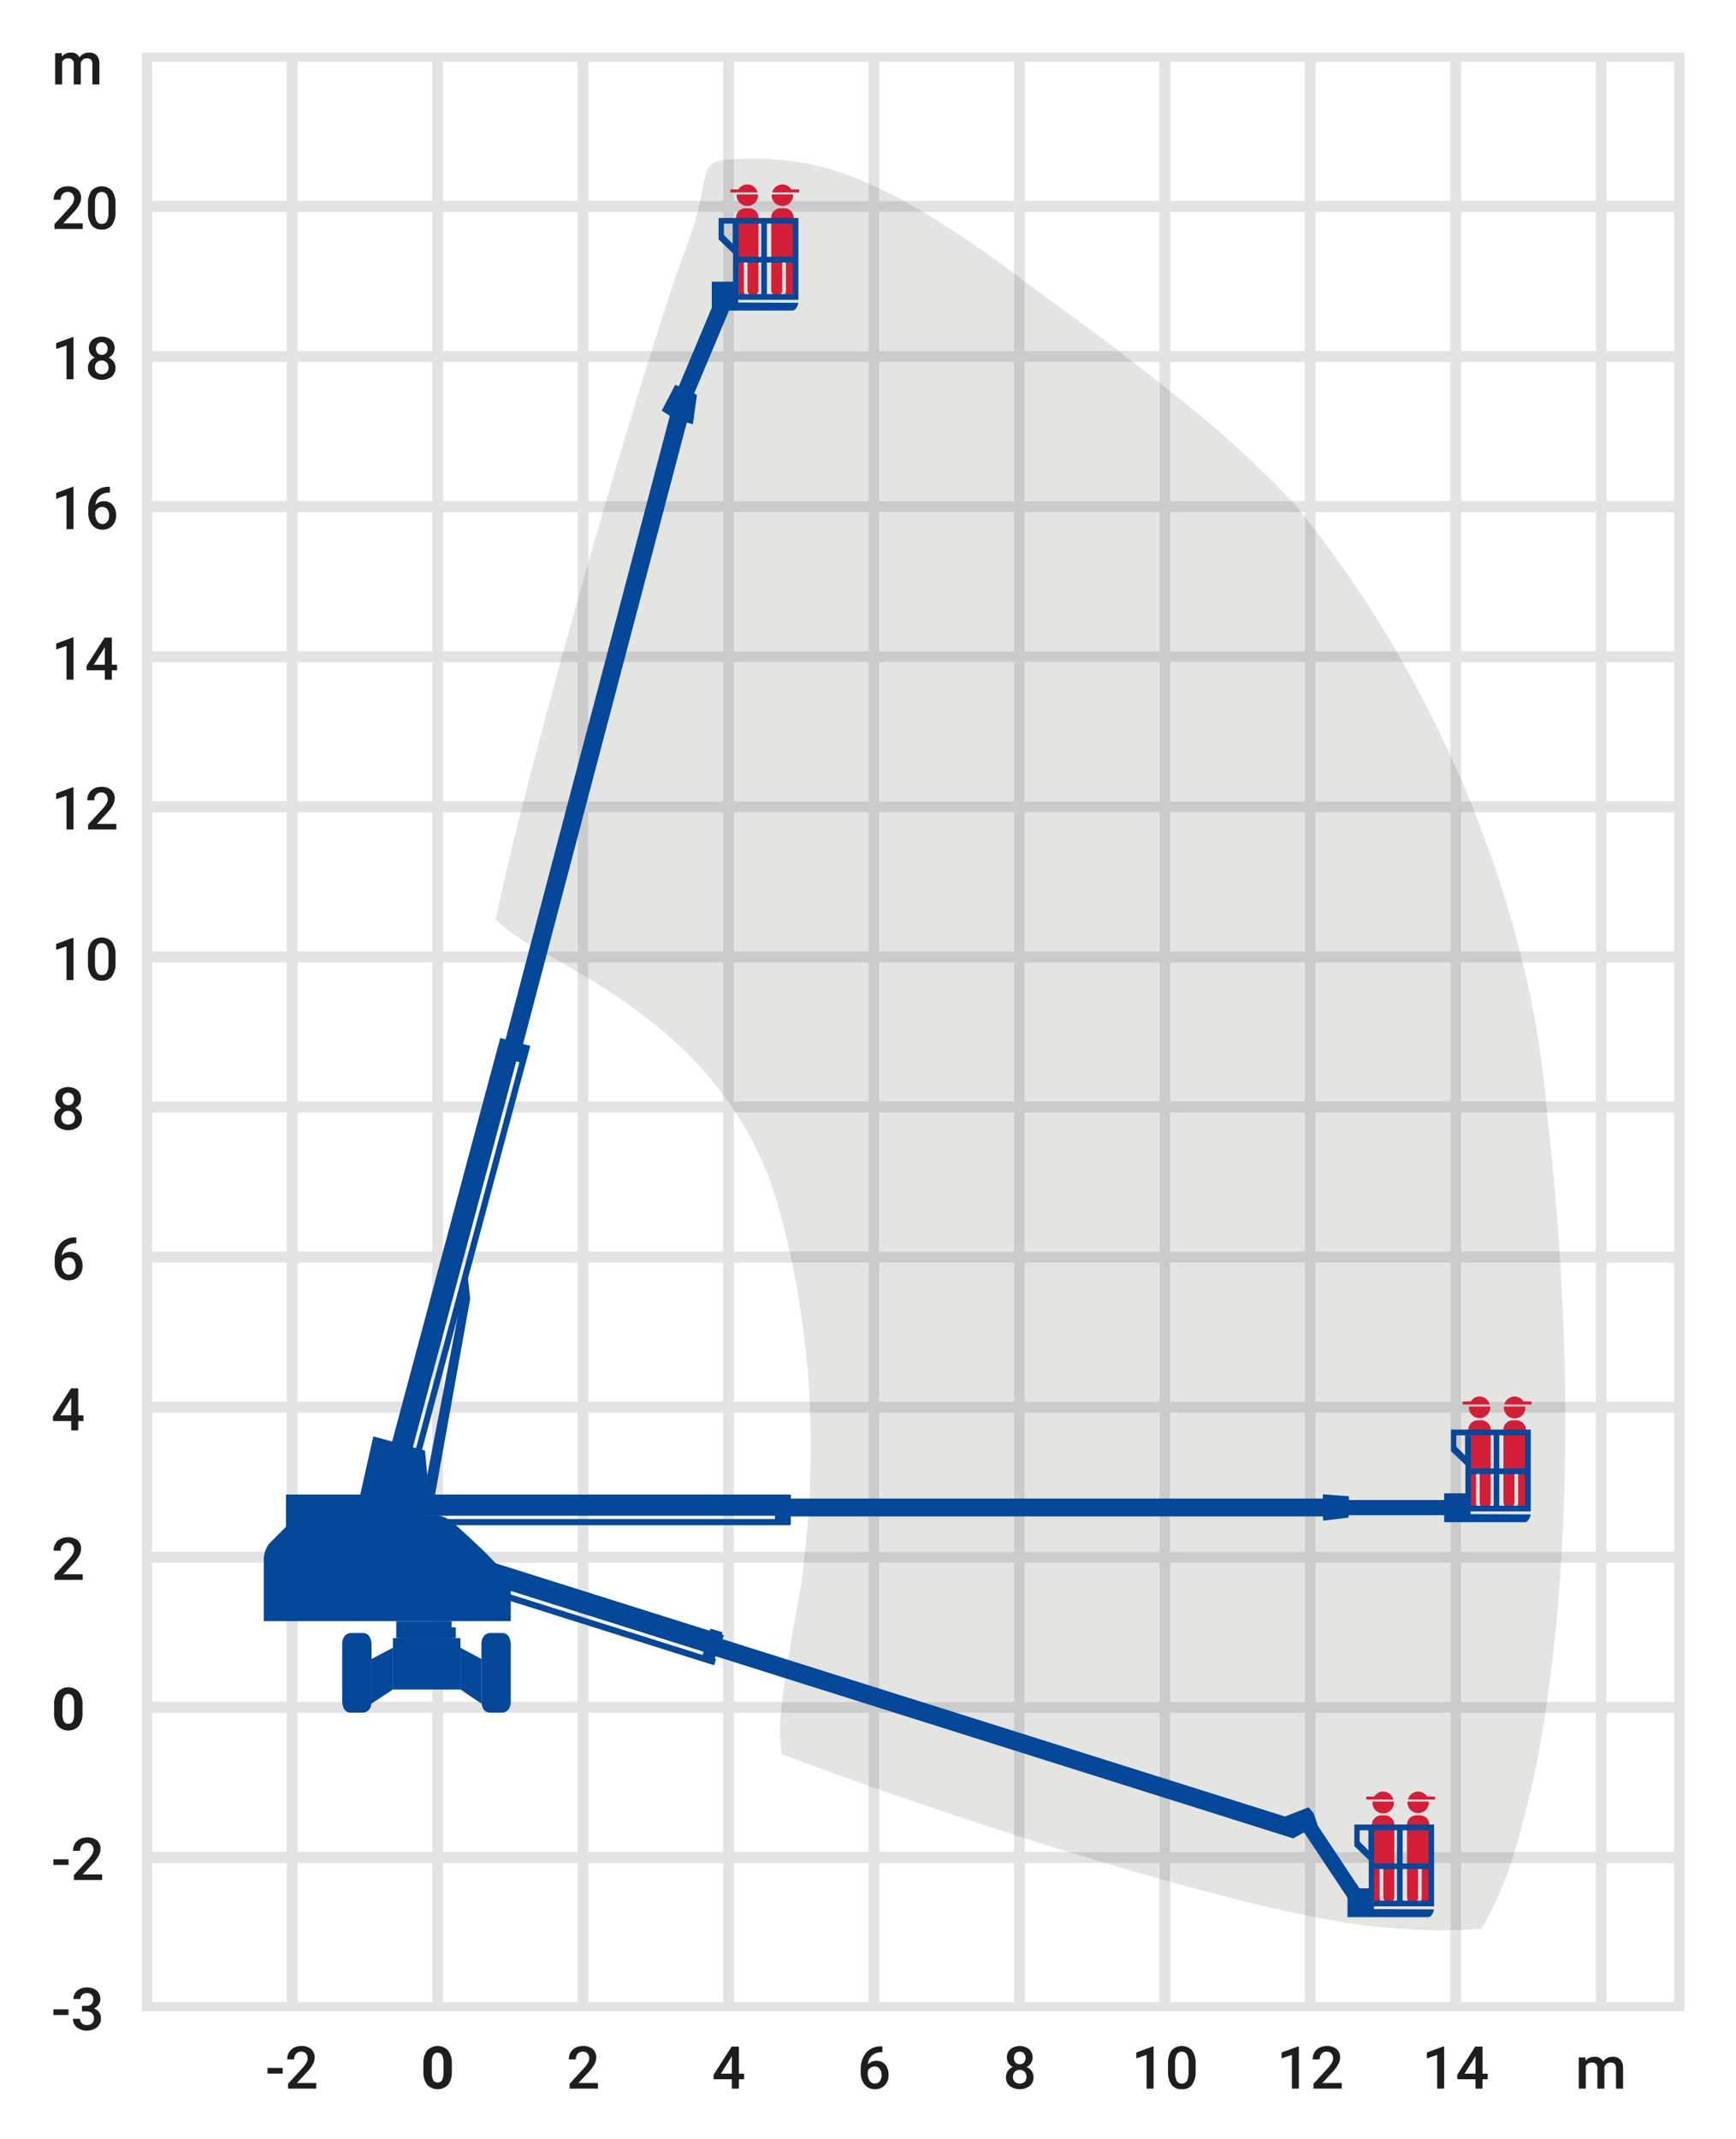 <svg id="Ebene_1" data-name="Ebene 1" xmlns="http://www.w3.org/2000/svg" xmlns:xlink="http://www.w3.org/1999/xlink" viewBox="0 0 190.862 235.159"><rect x="0" y="0" width="190.862" height="235.159" fill="#333333" stroke="none"/><defs><style>.cls-1{fill:none;}.cls-2{clip-path:url(#clip-path);}.cls-3{fill:#fff;}.cls-4{fill:#e3e3e3;}.cls-5{fill:#1d1d1b;}.cls-6{fill:#054798;}.cls-7{fill:#cbcbcb;}.cls-8{fill:#e4e4e3;}.cls-9{fill:#d41e37;}</style><clipPath id="clip-path" transform="translate(-499 -303.89)"><rect class="cls-1" x="499" y="303.89" width="190.862" height="235.159"/></clipPath></defs><title>120_Arbeitsbereich_Teleskoparbeitsbühne-Diesel_20m</title><g class="cls-2"><polyline class="cls-3" points="0 0 0 235.159 190.862 235.159 190.862 0 0 0"/></g><polyline class="cls-4" points="15.591 5.786 15.591 221.102 185.193 221.102 185.193 5.786 15.591 5.786"/><path class="cls-5" d="M530.079,531.22h-1.666v.622h1.666V531.22Zm3.694,1.66H531.628l1.13-1.209a4.107,4.107,0,0,0,.639-.862,1.581,1.581,0,0,0,.195-.725,1.175,1.175,0,0,0-.389-.935,1.565,1.565,0,0,0-1.062-.338,1.746,1.746,0,0,0-.824.188,1.324,1.324,0,0,0-.549.525,1.511,1.511,0,0,0-.192.76h.771a.898.898,0,0,1,.206-.625.744.744,0,0,1,.581-.229.645.645,0,0,1,.5.203.762.762,0,0,1,.186.534,1.007,1.007,0,0,1-.141.5,3.829,3.829,0,0,1-.474.62l-1.539,1.679v.53h3.107v-.616Z" transform="translate(-499 -303.89)"/><path class="cls-5" d="M548.676,530.735a2.267,2.267,0,0,0-.41-1.427,1.587,1.587,0,0,0-2.312.005,2.309,2.309,0,0,0-.402,1.469v.851a2.272,2.272,0,0,0,.409,1.428,1.584,1.584,0,0,0,2.317-.009,2.344,2.344,0,0,0,.397-1.467v-.85Zm-.917,1.014a1.73,1.73,0,0,1-.155.807.515.515,0,0,1-.486.264.524.524,0,0,1-.493-.275,1.774,1.774,0,0,1-.154-.84V530.58a1.587,1.587,0,0,1,.163-.78.522.522,0,0,1,.478-.249.53.53,0,0,1,.49.262,1.692,1.692,0,0,1,.157.837v1.099Z" transform="translate(-499 -303.89)"/><path class="cls-5" d="M564.736,532.88H562.59l1.13-1.209a4.107,4.107,0,0,0,.639-.862,1.581,1.581,0,0,0,.195-.725,1.175,1.175,0,0,0-.389-.935,1.565,1.565,0,0,0-1.062-.338,1.746,1.746,0,0,0-.824.188,1.324,1.324,0,0,0-.549.525,1.511,1.511,0,0,0-.192.76h.771a.898.898,0,0,1,.206-.625.744.744,0,0,1,.581-.229.645.645,0,0,1,.5.203.762.762,0,0,1,.186.534,1.007,1.007,0,0,1-.141.5,3.829,3.829,0,0,1-.474.62l-1.539,1.679v.53h3.107v-.616Z" transform="translate(-499 -303.89)"/><path class="cls-5" d="M580.235,528.875h-.797l-1.993,3.123.022.47h1.996v1.028h.771v-1.028h.574v-.619h-.574v-2.974Zm-.828,1.146.057-.102v1.93h-1.209l1.152-1.828Z" transform="translate(-499 -303.89)"/><path class="cls-5" d="M595.93,528.853a2.123,2.123,0,0,0-1.703.688,2.83,2.83,0,0,0-.592,1.905v.263a2.013,2.013,0,0,0,.43,1.34,1.399,1.399,0,0,0,1.122.511,1.43,1.43,0,0,0,1.087-.437,1.589,1.589,0,0,0,.414-1.141,1.7,1.7,0,0,0-.354-1.114,1.183,1.183,0,0,0-.966-.432,1.254,1.254,0,0,0-.949.391,1.489,1.489,0,0,1,.46-.981,1.532,1.532,0,0,1,1.035-.355h.095v-.638Zm-.209,2.469a1.087,1.087,0,0,1,.203.682,1.068,1.068,0,0,1-.2.676.649.649,0,0,1-.543.257.658.658,0,0,1-.559-.303,1.382,1.382,0,0,1-.216-.817v-.235a.843.843,0,0,1,.309-.381.813.813,0,0,1,.465-.142.646.646,0,0,1,.54.263Z" transform="translate(-499 -303.89)"/><path class="cls-5" d="M612.143,529.157a1.705,1.705,0,0,0-2.059,0,1.204,1.204,0,0,0-.381.937,1.073,1.073,0,0,0,.173.604,1.203,1.203,0,0,0,.471.418,1.262,1.262,0,0,0-.552.454,1.172,1.172,0,0,0-.197.666,1.212,1.212,0,0,0,.414.965,1.868,1.868,0,0,0,2.201.001,1.212,1.212,0,0,0,.413-.966,1.163,1.163,0,0,0-.195-.66,1.315,1.315,0,0,0-.557-.46,1.218,1.218,0,0,0,.476-.418,1.074,1.074,0,0,0,.174-.604,1.204,1.204,0,0,0-.381-.937Zm-.484,3.59a.844.844,0,0,1-1.091-.006.743.743,0,0,1-.199-.543.762.762,0,0,1,.202-.555.71.71,0,0,1,.538-.21.719.719,0,0,1,.541.211.764.764,0,0,1,.205.554.742.742,0,0,1-.196.549Zm-.076-2.12a.679.679,0,0,1-.936,0,.829.829,0,0,1-.002-1.011.605.605,0,0,1,.467-.186.598.598,0,0,1,.47.196.809.809,0,0,1,.001,1.001Z" transform="translate(-499 -303.89)"/><path class="cls-5" d="M625.829,528.859h-.098l-1.803.663v.648l1.133-.386v3.712h.768v-4.637Zm4.618,1.892a2.402,2.402,0,0,0-.383-1.454,1.553,1.553,0,0,0-2.269.013,2.478,2.478,0,0,0-.373,1.495v.799a2.416,2.416,0,0,0,.389,1.462,1.335,1.335,0,0,0,1.128.494,1.317,1.317,0,0,0,1.135-.507,2.515,2.515,0,0,0,.373-1.503v-.799Zm-.771.98a1.886,1.886,0,0,1-.188.919.596.596,0,0,1-.549.294.608.608,0,0,1-.568-.318,2.009,2.009,0,0,1-.181-.964v-1.048a1.804,1.804,0,0,1,.188-.896.678.678,0,0,1,1.12.015,1.963,1.963,0,0,1,.178.954v1.044Z" transform="translate(-499 -303.89)"/><path class="cls-5" d="M641.803,528.859h-.099l-1.802.663v.648l1.133-.386v3.712h.768v-4.637Zm4.713,4.021H644.37l1.13-1.209a4.115,4.115,0,0,0,.64-.862,1.583,1.583,0,0,0,.195-.725,1.175,1.175,0,0,0-.389-.935,1.564,1.564,0,0,0-1.061-.338,1.745,1.745,0,0,0-.824.188,1.324,1.324,0,0,0-.549.525,1.511,1.511,0,0,0-.192.76h.771a.9.9,0,0,1,.206-.625.744.744,0,0,1,.581-.229.645.645,0,0,1,.5.203.762.762,0,0,1,.186.534.999.999,0,0,1-.142.5,3.814,3.814,0,0,1-.474.62l-1.539,1.679v.53h3.107v-.616Z" transform="translate(-499 -303.89)"/><path class="cls-5" d="M657.777,528.859h-.099l-1.803.663v.648l1.133-.386v3.712h.769v-4.637Zm4.214.016h-.796l-1.993,3.123.022.47h1.996v1.028h.771v-1.028h.575v-.619h-.575v-2.974Zm-.828,1.146.057-.102v1.93h-1.209l1.152-1.828Z" transform="translate(-499 -303.89)"/><path class="cls-5" d="M508.071,491.301a2.265,2.265,0,0,0-.409-1.426,1.587,1.587,0,0,0-2.312.005,2.308,2.308,0,0,0-.402,1.469v.851a2.271,2.271,0,0,0,.409,1.428,1.586,1.586,0,0,0,2.317-.01,2.339,2.339,0,0,0,.397-1.466v-.851Zm-.917,1.015a1.737,1.737,0,0,1-.155.807.515.515,0,0,1-.486.264.524.524,0,0,1-.493-.275,1.773,1.773,0,0,1-.154-.84v-1.125a1.583,1.583,0,0,1,.164-.78.522.522,0,0,1,.478-.249.53.53,0,0,1,.49.262,1.691,1.691,0,0,1,.157.837v1.099Z" transform="translate(-499 -303.89)"/><path class="cls-5" d="M508.099,476.949h-2.146l1.13-1.209a4.104,4.104,0,0,0,.639-.862,1.582,1.582,0,0,0,.195-.725,1.171,1.171,0,0,0-.389-.934,1.56,1.56,0,0,0-1.062-.339,1.746,1.746,0,0,0-.824.188,1.324,1.324,0,0,0-.549.525,1.51,1.51,0,0,0-.192.76h.771a.898.898,0,0,1,.206-.625.744.744,0,0,1,.581-.229.643.643,0,0,1,.5.204.758.758,0,0,1,.186.533,1.007,1.007,0,0,1-.141.5,3.818,3.818,0,0,1-.474.62l-1.539,1.679v.53h3.107v-.616Z" transform="translate(-499 -303.89)"/><path class="cls-5" d="M507.601,456.514h-.797l-1.993,3.123.022.469H506.83v1.029h.771v-1.029h.575v-.618h-.575v-2.974Zm-.828,1.145.057-.101v1.93h-1.209l1.152-1.829Z" transform="translate(-499 -303.89)"/><path class="cls-5" d="M507.312,439.926a2.123,2.123,0,0,0-1.703.689,2.829,2.829,0,0,0-.592,1.905v.263a2.007,2.007,0,0,0,.43,1.339,1.395,1.395,0,0,0,1.122.511,1.429,1.429,0,0,0,1.087-.436,1.589,1.589,0,0,0,.414-1.141,1.7,1.7,0,0,0-.354-1.114,1.183,1.183,0,0,0-.967-.432,1.25,1.25,0,0,0-.949.391,1.488,1.488,0,0,1,.46-.981,1.533,1.533,0,0,1,1.035-.356h.095v-.638Zm-.209,2.47a1.084,1.084,0,0,1,.203.682,1.07,1.07,0,0,1-.2.676.649.649,0,0,1-.543.257.658.658,0,0,1-.559-.303,1.382,1.382,0,0,1-.216-.817v-.235a.831.831,0,0,1,.309-.381.814.814,0,0,1,.465-.143.647.647,0,0,1,.54.264Z" transform="translate(-499 -303.89)"/><path class="cls-5" d="M507.522,423.734a1.706,1.706,0,0,0-2.06,0,1.2,1.2,0,0,0-.381.936,1.078,1.078,0,0,0,.173.604,1.206,1.206,0,0,0,.471.418,1.264,1.264,0,0,0-.552.454,1.172,1.172,0,0,0-.197.666,1.212,1.212,0,0,0,.414.965,1.871,1.871,0,0,0,2.201.002,1.214,1.214,0,0,0,.413-.967,1.162,1.162,0,0,0-.195-.66,1.315,1.315,0,0,0-.557-.46,1.214,1.214,0,0,0,.476-.418,1.072,1.072,0,0,0,.174-.604,1.2,1.2,0,0,0-.381-.936Zm-.484,3.589a.845.845,0,0,1-1.092-.006.746.746,0,0,1-.198-.543.764.764,0,0,1,.202-.555.711.711,0,0,1,.538-.21.722.722,0,0,1,.541.211.763.763,0,0,1,.205.554.745.745,0,0,1-.195.549Zm-.076-2.12a.68.68,0,0,1-.936,0,.828.828,0,0,1-.002-1.011.669.669,0,0,1,.936.01.807.807,0,0,1,.002,1.001Z" transform="translate(-499 -303.89)"/><path class="cls-5" d="M507.08,406.994h-.098l-1.803.664v.647l1.133-.386v3.712h.768v-4.637Zm4.618,1.892a2.409,2.409,0,0,0-.382-1.454,1.556,1.556,0,0,0-2.269.013,2.48,2.48,0,0,0-.373,1.495v.8a2.411,2.411,0,0,0,.389,1.461,1.335,1.335,0,0,0,1.128.494,1.316,1.316,0,0,0,1.135-.507,2.518,2.518,0,0,0,.373-1.502v-.8Zm-.771.981a1.883,1.883,0,0,1-.187.918.597.597,0,0,1-.549.294.609.609,0,0,1-.568-.317,2.009,2.009,0,0,1-.181-.965v-1.048a1.804,1.804,0,0,1,.187-.896.68.68,0,0,1,1.12.016,1.955,1.955,0,0,1,.178.953v1.045Z" transform="translate(-499 -303.89)"/><path class="cls-5" d="M507.08,390.44h-.098l-1.803.663v.647l1.133-.386v3.712h.768V390.44Zm4.713,4.021h-2.146l1.13-1.209a4.122,4.122,0,0,0,.639-.862,1.585,1.585,0,0,0,.195-.725,1.173,1.173,0,0,0-.389-.935,1.563,1.563,0,0,0-1.062-.338,1.747,1.747,0,0,0-.824.187,1.322,1.322,0,0,0-.549.525,1.512,1.512,0,0,0-.192.76h.771a.899.899,0,0,1,.206-.625.743.743,0,0,1,.581-.229.644.644,0,0,1,.5.203.76.76,0,0,1,.186.533,1.006,1.006,0,0,1-.141.5,3.842,3.842,0,0,1-.474.62l-1.539,1.679v.53h3.107v-.616Z" transform="translate(-499 -303.89)"/><path class="cls-5" d="M508.099,328.442h-2.146l1.13-1.209a4.122,4.122,0,0,0,.639-.862,1.586,1.586,0,0,0,.195-.725,1.173,1.173,0,0,0-.389-.935,1.563,1.563,0,0,0-1.062-.338,1.747,1.747,0,0,0-.824.187,1.322,1.322,0,0,0-.549.525,1.511,1.511,0,0,0-.192.76h.771a.898.898,0,0,1,.206-.625.742.742,0,0,1,.581-.229.644.644,0,0,1,.5.203.76.76,0,0,1,.186.533,1.006,1.006,0,0,1-.141.5,3.836,3.836,0,0,1-.474.62l-1.539,1.679v.53h3.107v-.616Zm3.599-2.13a2.406,2.406,0,0,0-.382-1.454,1.554,1.554,0,0,0-2.269.013,2.482,2.482,0,0,0-.373,1.495v.8a2.412,2.412,0,0,0,.389,1.462,1.334,1.334,0,0,0,1.128.494,1.317,1.317,0,0,0,1.135-.506,2.52,2.52,0,0,0,.373-1.503v-.8Zm-.771.981a1.888,1.888,0,0,1-.187.919.597.597,0,0,1-.549.293.608.608,0,0,1-.568-.317,2.006,2.006,0,0,1-.181-.965v-1.047a1.808,1.808,0,0,1,.187-.897.679.679,0,0,1,1.12.016,1.956,1.956,0,0,1,.178.954v1.044Z" transform="translate(-499 -303.89)"/><path class="cls-5" d="M506.538,508.285h-1.666v.622h1.666v-.622Zm3.694,1.66h-2.146l1.13-1.21a4.099,4.099,0,0,0,.639-.861,1.588,1.588,0,0,0,.195-.726,1.172,1.172,0,0,0-.389-.934,1.56,1.56,0,0,0-1.062-.338,1.745,1.745,0,0,0-.824.187,1.324,1.324,0,0,0-.549.525,1.513,1.513,0,0,0-.192.76h.771a.899.899,0,0,1,.206-.625.743.743,0,0,1,.581-.228.642.642,0,0,1,.5.203.758.758,0,0,1,.186.533,1.006,1.006,0,0,1-.141.5,3.804,3.804,0,0,1-.474.62l-1.539,1.679v.53h3.107v-.615Z" transform="translate(-499 -303.89)"/><path class="cls-5" d="M507.08,340.947h-.098l-1.803.663v.647l1.133-.386v3.712h.768v-4.637Zm4.136.298a1.706,1.706,0,0,0-2.06,0,1.202,1.202,0,0,0-.381.936,1.08,1.08,0,0,0,.173.605,1.204,1.204,0,0,0,.471.417,1.264,1.264,0,0,0-.552.454,1.174,1.174,0,0,0-.197.667,1.212,1.212,0,0,0,.414.965,1.871,1.871,0,0,0,2.201.002,1.212,1.212,0,0,0,.413-.966,1.16,1.16,0,0,0-.195-.66,1.32,1.32,0,0,0-.557-.46,1.211,1.211,0,0,0,.476-.417,1.074,1.074,0,0,0,.175-.605,1.202,1.202,0,0,0-.381-.936Zm-.484,3.59a.845.845,0,0,1-1.092-.006.743.743,0,0,1-.198-.543.768.768,0,0,1,.202-.555.712.712,0,0,1,.538-.209.72.72,0,0,1,.541.211.762.762,0,0,1,.205.554.746.746,0,0,1-.195.549Zm-.076-2.12a.679.679,0,0,1-.936,0,.828.828,0,0,1-.002-1.011.671.671,0,0,1,.936.01.808.808,0,0,1,.002,1.001Z" transform="translate(-499 -303.89)"/><path class="cls-5" d="M507.08,357.416h-.098l-1.803.663v.647l1.133-.386v3.712h.768v-4.637Zm3.926-.006a2.122,2.122,0,0,0-1.703.689,2.828,2.828,0,0,0-.592,1.904v.263a2.01,2.01,0,0,0,.43,1.339,1.396,1.396,0,0,0,1.122.511,1.429,1.429,0,0,0,1.087-.436,1.589,1.589,0,0,0,.414-1.141,1.7,1.7,0,0,0-.354-1.114,1.183,1.183,0,0,0-.966-.432,1.252,1.252,0,0,0-.949.39,1.487,1.487,0,0,1,.46-.981,1.531,1.531,0,0,1,1.035-.355h.095v-.638Zm-.209,2.469a1.087,1.087,0,0,1,.203.682,1.071,1.071,0,0,1-.2.676.651.651,0,0,1-.543.257.658.658,0,0,1-.559-.303,1.383,1.383,0,0,1-.216-.817v-.235a.835.835,0,0,1,.309-.381.812.812,0,0,1,.465-.143.648.648,0,0,1,.54.264Z" transform="translate(-499 -303.89)"/><path class="cls-5" d="M507.08,373.97h-.098l-1.803.663v.647l1.133-.386v3.712h.768V373.97Zm4.215.016h-.797l-1.993,3.123.022.47h1.996v1.028h.771v-1.028h.574V376.96h-.574v-2.974Zm-.828,1.146.057-.102v1.93h-1.209l1.152-1.828Z" transform="translate(-499 -303.89)"/><polygon class="cls-3" points="16.725 6.804 16.725 22.082 31.53 22.082 31.53 6.804 16.725 6.804 16.725 6.804"/><polygon class="cls-3" points="32.715 6.804 32.715 22.082 47.52 22.082 47.52 6.804 32.715 6.804 32.715 6.804"/><polygon class="cls-3" points="48.705 6.804 48.705 22.082 63.51 22.082 63.51 6.804 48.705 6.804 48.705 6.804"/><polyline class="cls-3" points="64.695 6.804 64.695 22.082 79.5 22.082 79.5 6.804 64.695 6.804"/><polyline class="cls-3" points="80.684 6.804 80.684 22.082 95.49 22.082 95.49 6.804 80.684 6.804"/><polyline class="cls-3" points="96.674 6.804 96.674 22.082 111.48 22.082 111.48 6.804 96.674 6.804"/><polygon class="cls-3" points="112.664 6.804 112.664 22.082 127.469 22.082 127.469 6.804 112.664 6.804 112.664 6.804"/><polygon class="cls-3" points="128.654 6.804 128.654 22.082 143.459 22.082 143.459 6.804 128.654 6.804 128.654 6.804"/><polygon class="cls-3" points="144.644 6.804 144.644 22.082 159.449 22.082 159.449 6.804 144.644 6.804 144.644 6.804"/><polygon class="cls-3" points="160.634 6.804 160.634 22.082 175.439 22.082 175.439 6.804 160.634 6.804 160.634 6.804"/><polygon class="cls-3" points="16.725 23.304 16.725 38.582 31.53 38.582 31.53 23.304 16.725 23.304 16.725 23.304"/><polygon class="cls-3" points="32.715 23.304 32.715 38.582 47.52 38.582 47.52 23.304 32.715 23.304 32.715 23.304"/><polygon class="cls-3" points="48.705 23.304 48.705 38.582 63.51 38.582 63.51 23.304 48.705 23.304 48.705 23.304"/><polyline class="cls-3" points="64.695 23.304 64.695 38.582 79.5 38.582 79.5 23.304 64.695 23.304"/><polyline class="cls-3" points="80.684 23.304 80.684 38.582 95.49 38.582 95.49 23.304 80.684 23.304"/><polyline class="cls-3" points="96.674 23.304 96.674 38.582 111.48 38.582 111.48 23.304 96.674 23.304"/><polyline class="cls-3" points="112.664 23.304 112.664 38.582 127.469 38.582 127.469 23.304 112.664 23.304"/><polygon class="cls-3" points="128.654 23.304 128.654 38.582 143.459 38.582 143.459 23.304 128.654 23.304 128.654 23.304"/><polygon class="cls-3" points="144.644 23.304 144.644 38.582 159.449 38.582 159.449 23.304 144.644 23.304 144.644 23.304"/><polygon class="cls-3" points="160.634 23.304 160.634 38.582 175.439 38.582 175.439 23.304 160.634 23.304 160.634 23.304"/><polygon class="cls-3" points="16.725 39.804 16.725 55.082 31.53 55.082 31.53 39.804 16.725 39.804 16.725 39.804"/><polygon class="cls-3" points="32.715 39.804 32.715 55.082 47.52 55.082 47.52 39.804 32.715 39.804 32.715 39.804"/><polygon class="cls-3" points="48.705 39.804 48.705 55.082 63.51 55.082 63.51 39.804 48.705 39.804 48.705 39.804"/><polyline class="cls-3" points="64.695 39.804 64.695 55.082 79.5 55.082 79.5 39.804 64.695 39.804"/><polyline class="cls-3" points="80.684 39.804 80.684 55.082 95.49 55.082 95.49 39.804 80.684 39.804"/><polyline class="cls-3" points="96.674 39.804 96.674 55.082 111.48 55.082 111.48 39.804 96.674 39.804"/><polyline class="cls-3" points="112.664 39.804 112.664 55.082 127.469 55.082 127.469 39.804 112.664 39.804"/><polyline class="cls-3" points="128.654 39.804 128.654 55.082 143.459 55.082 143.459 39.804 128.654 39.804"/><polygon class="cls-3" points="144.644 39.804 144.644 55.082 159.449 55.082 159.449 39.804 144.644 39.804 144.644 39.804"/><polygon class="cls-3" points="160.634 39.804 160.634 55.082 175.439 55.082 175.439 39.804 160.634 39.804 160.634 39.804"/><polygon class="cls-3" points="16.725 56.304 16.725 71.582 31.53 71.582 31.53 56.304 16.725 56.304 16.725 56.304"/><polygon class="cls-3" points="32.715 56.304 32.715 71.582 47.52 71.582 47.52 56.304 32.715 56.304 32.715 56.304"/><polyline class="cls-3" points="48.705 56.304 48.705 71.582 63.51 71.582 63.51 56.304 48.705 56.304"/><polyline class="cls-3" points="64.695 56.304 64.695 71.582 79.5 71.582 79.5 56.304 64.695 56.304"/><polyline class="cls-3" points="80.684 56.304 80.684 71.582 95.49 71.582 95.49 56.304 80.684 56.304"/><polyline class="cls-3" points="96.674 56.304 96.674 71.582 111.48 71.582 111.48 56.304 96.674 56.304"/><polyline class="cls-3" points="112.664 56.304 112.664 71.582 127.469 71.582 127.469 56.304 112.664 56.304"/><polyline class="cls-3" points="128.654 56.304 128.654 71.582 143.459 71.582 143.459 56.304 128.654 56.304"/><polyline class="cls-3" points="144.644 56.304 144.644 71.582 159.449 71.582 159.449 56.304 144.644 56.304"/><polygon class="cls-3" points="160.634 56.304 160.634 71.582 175.439 71.582 175.439 56.304 160.634 56.304 160.634 56.304"/><polygon class="cls-3" points="16.725 72.804 16.725 88.083 31.53 88.083 31.53 72.804 16.725 72.804 16.725 72.804"/><polygon class="cls-3" points="32.715 72.804 32.715 88.083 47.52 88.083 47.52 72.804 32.715 72.804 32.715 72.804"/><polyline class="cls-3" points="48.705 72.804 48.705 88.083 63.51 88.083 63.51 72.804 48.705 72.804"/><polyline class="cls-3" points="64.695 72.804 64.695 88.083 79.5 88.083 79.5 72.804 64.695 72.804"/><polyline class="cls-3" points="80.684 72.804 80.684 88.083 95.49 88.083 95.49 72.804 80.684 72.804"/><polyline class="cls-3" points="96.674 72.804 96.674 88.083 111.48 88.083 111.48 72.804 96.674 72.804"/><polyline class="cls-3" points="112.664 72.804 112.664 88.083 127.469 88.083 127.469 72.804 112.664 72.804"/><polyline class="cls-3" points="128.654 72.804 128.654 88.083 143.459 88.083 143.459 72.804 128.654 72.804"/><polyline class="cls-3" points="144.644 72.804 144.644 88.083 159.449 88.083 159.449 72.804 144.644 72.804"/><polyline class="cls-3" points="160.634 72.804 160.634 88.083 175.439 88.083 175.439 72.804 160.634 72.804"/><polygon class="cls-3" points="16.725 89.305 16.725 104.583 31.53 104.583 31.53 89.305 16.725 89.305 16.725 89.305"/><polygon class="cls-3" points="32.715 89.305 32.715 104.583 47.52 104.583 47.52 89.305 32.715 89.305 32.715 89.305"/><polyline class="cls-3" points="48.705 89.305 48.705 104.583 63.51 104.583 63.51 89.305 48.705 89.305"/><polyline class="cls-3" points="64.695 89.305 64.695 104.583 79.5 104.583 79.5 89.305 64.695 89.305"/><polyline class="cls-3" points="80.684 89.305 80.684 104.583 95.49 104.583 95.49 89.305 80.684 89.305"/><polyline class="cls-3" points="96.674 89.305 96.674 104.583 111.48 104.583 111.48 89.305 96.674 89.305"/><polyline class="cls-3" points="112.664 89.305 112.664 104.583 127.469 104.583 127.469 89.305 112.664 89.305"/><polyline class="cls-3" points="128.654 89.305 128.654 104.583 143.459 104.583 143.459 89.305 128.654 89.305"/><polyline class="cls-3" points="144.644 89.305 144.644 104.583 159.449 104.583 159.449 89.305 144.644 89.305"/><polyline class="cls-3" points="160.634 89.305 160.634 104.583 175.439 104.583 175.439 89.305 160.634 89.305"/><polygon class="cls-3" points="16.725 105.805 16.725 121.083 31.53 121.083 31.53 105.805 16.725 105.805 16.725 105.805"/><polygon class="cls-3" points="32.715 105.805 32.715 121.083 47.52 121.083 47.52 105.805 32.715 105.805 32.715 105.805"/><polyline class="cls-3" points="48.705 105.805 48.705 121.083 63.51 121.083 63.51 105.805 48.705 105.805"/><polyline class="cls-3" points="64.695 105.805 64.695 121.083 79.5 121.083 79.5 105.805 64.695 105.805"/><polyline class="cls-3" points="80.684 105.805 80.684 121.083 95.49 121.083 95.49 105.805 80.684 105.805"/><polyline class="cls-3" points="96.674 105.805 96.674 121.083 111.48 121.083 111.48 105.805 96.674 105.805"/><polyline class="cls-3" points="112.664 105.805 112.664 121.083 127.469 121.083 127.469 105.805 112.664 105.805"/><polyline class="cls-3" points="128.654 105.805 128.654 121.083 143.459 121.083 143.459 105.805 128.654 105.805"/><polyline class="cls-3" points="144.644 105.805 144.644 121.083 159.449 121.083 159.449 105.805 144.644 105.805"/><polyline class="cls-3" points="160.634 105.805 160.634 121.083 175.439 121.083 175.439 105.805 160.634 105.805"/><polygon class="cls-3" points="16.725 122.306 16.725 137.583 31.53 137.583 31.53 122.306 16.725 122.306 16.725 122.306"/><polygon class="cls-3" points="32.715 122.306 32.715 137.583 47.52 137.583 47.52 122.306 32.715 122.306 32.715 122.306"/><polygon class="cls-3" points="48.705 122.306 48.705 137.583 63.51 137.583 63.51 122.306 48.705 122.306 48.705 122.306"/><polygon class="cls-3" points="64.695 122.306 64.695 137.583 79.5 137.583 79.5 122.306 64.695 122.306 64.695 122.306"/><polyline class="cls-3" points="80.684 122.306 80.684 137.583 95.49 137.583 95.49 122.306 80.684 122.306"/><polyline class="cls-3" points="96.674 122.306 96.674 137.583 111.48 137.583 111.48 122.306 96.674 122.306"/><polyline class="cls-3" points="112.664 122.306 112.664 137.583 127.469 137.583 127.469 122.306 112.664 122.306"/><polyline class="cls-3" points="128.654 122.306 128.654 137.583 143.459 137.583 143.459 122.306 128.654 122.306"/><polyline class="cls-3" points="144.644 122.306 144.644 137.583 159.449 137.583 159.449 122.306 144.644 122.306"/><polyline class="cls-3" points="160.634 122.306 160.634 137.583 175.439 137.583 175.439 122.306 160.634 122.306"/><polygon class="cls-3" points="16.725 138.806 16.725 154.083 31.53 154.083 31.53 138.806 16.725 138.806 16.725 138.806"/><polygon class="cls-3" points="32.715 138.806 32.715 154.083 47.52 154.083 47.52 138.806 32.715 138.806 32.715 138.806"/><polygon class="cls-3" points="48.705 138.806 48.705 154.083 63.51 154.083 63.51 138.806 48.705 138.806 48.705 138.806"/><polygon class="cls-3" points="64.695 138.806 64.695 154.083 79.5 154.083 79.5 138.806 64.695 138.806 64.695 138.806"/><polyline class="cls-3" points="80.684 138.806 80.684 154.084 95.49 154.084 95.49 138.806 80.684 138.806"/><polyline class="cls-3" points="96.674 138.806 96.674 154.084 111.48 154.084 111.48 138.806 96.674 138.806"/><polyline class="cls-3" points="112.664 138.806 112.664 154.084 127.469 154.084 127.469 138.806 112.664 138.806"/><polyline class="cls-3" points="128.654 138.806 128.654 154.084 143.459 154.084 143.459 138.806 128.654 138.806"/><polyline class="cls-3" points="144.644 138.806 144.644 154.084 159.449 154.084 159.449 138.806 144.644 138.806"/><polyline class="cls-3" points="160.634 138.806 160.634 154.084 175.439 154.084 175.439 138.806 160.634 138.806"/><polygon class="cls-3" points="16.725 155.306 16.725 170.584 31.53 170.584 31.53 155.306 16.725 155.306 16.725 155.306"/><polygon class="cls-3" points="32.715 155.306 32.715 170.584 47.52 170.584 47.52 155.306 32.715 155.306 32.715 155.306"/><polygon class="cls-3" points="48.705 155.306 48.705 170.584 63.51 170.584 63.51 155.306 48.705 155.306 48.705 155.306"/><polygon class="cls-3" points="64.695 155.306 64.695 170.584 79.5 170.584 79.5 155.306 64.695 155.306 64.695 155.306"/><polyline class="cls-3" points="80.684 155.306 80.684 170.584 95.49 170.584 95.49 155.306 80.684 155.306"/><polyline class="cls-3" points="96.674 155.306 96.674 170.584 111.48 170.584 111.48 155.306 96.674 155.306"/><polyline class="cls-3" points="112.664 155.306 112.664 170.584 127.469 170.584 127.469 155.306 112.664 155.306"/><polyline class="cls-3" points="128.654 155.306 128.654 170.584 143.459 170.584 143.459 155.306 128.654 155.306"/><polyline class="cls-3" points="144.644 155.306 144.644 170.584 159.449 170.584 159.449 155.306 144.644 155.306"/><polyline class="cls-3" points="160.634 155.306 160.634 170.584 175.439 170.584 175.439 155.306 160.634 155.306"/><polygon class="cls-3" points="16.725 171.806 16.725 187.084 31.53 187.084 31.53 171.806 16.725 171.806 16.725 171.806"/><polygon class="cls-3" points="32.715 171.806 32.715 187.084 47.52 187.084 47.52 171.806 32.715 171.806 32.715 171.806"/><polygon class="cls-3" points="48.705 171.806 48.705 187.084 63.51 187.084 63.51 171.806 48.705 171.806 48.705 171.806"/><polygon class="cls-3" points="64.695 171.806 64.695 187.084 79.5 187.084 79.5 171.806 64.695 171.806 64.695 171.806"/><polyline class="cls-3" points="80.684 171.806 80.684 187.084 95.49 187.084 95.49 171.806 80.684 171.806"/><polyline class="cls-3" points="96.674 171.806 96.674 187.084 111.48 187.084 111.48 171.806 96.674 171.806"/><polyline class="cls-3" points="112.664 171.806 112.664 187.084 127.469 187.084 127.469 171.806 112.664 171.806"/><polyline class="cls-3" points="128.654 171.806 128.654 187.084 143.459 187.084 143.459 171.806 128.654 171.806"/><polyline class="cls-3" points="144.644 171.806 144.644 187.084 159.449 187.084 159.449 171.806 144.644 171.806"/><polyline class="cls-3" points="160.634 171.806 160.634 187.084 175.439 187.084 175.439 171.806 160.634 171.806"/><polygon class="cls-3" points="16.725 188.306 16.725 203.584 31.53 203.584 31.53 188.306 16.725 188.306 16.725 188.306"/><polygon class="cls-3" points="32.715 188.306 32.715 203.584 47.52 203.584 47.52 188.306 32.715 188.306 32.715 188.306"/><polygon class="cls-3" points="48.705 188.306 48.705 203.584 63.51 203.584 63.51 188.306 48.705 188.306 48.705 188.306"/><polygon class="cls-3" points="64.695 188.306 64.695 203.584 79.5 203.584 79.5 188.306 64.695 188.306 64.695 188.306"/><polyline class="cls-3" points="80.684 188.306 80.684 203.584 95.49 203.584 95.49 188.306 80.684 188.306"/><polyline class="cls-3" points="96.674 188.306 96.674 203.584 111.48 203.584 111.48 188.306 96.674 188.306"/><polyline class="cls-3" points="112.664 188.306 112.664 203.584 127.469 203.584 127.469 188.306 112.664 188.306"/><polyline class="cls-3" points="128.654 188.306 128.654 203.584 143.459 203.584 143.459 188.306 128.654 188.306"/><polyline class="cls-3" points="144.644 188.306 144.644 203.584 159.449 203.584 159.449 188.306 144.644 188.306"/><polyline class="cls-3" points="160.634 188.306 160.634 203.584 175.439 203.584 175.439 188.306 160.634 188.306"/><polygon class="cls-3" points="16.725 204.806 16.725 220.084 31.53 220.084 31.53 204.806 16.725 204.806 16.725 204.806"/><polygon class="cls-3" points="32.715 204.806 32.715 220.084 47.52 220.084 47.52 204.806 32.715 204.806 32.715 204.806"/><polygon class="cls-3" points="48.705 204.806 48.705 220.084 63.51 220.084 63.51 204.806 48.705 204.806 48.705 204.806"/><polygon class="cls-3" points="64.695 204.806 64.695 220.084 79.5 220.084 79.5 204.806 64.695 204.806 64.695 204.806"/><polygon class="cls-3" points="80.684 204.806 80.684 220.084 95.49 220.084 95.49 204.806 80.684 204.806 80.684 204.806"/><polygon class="cls-3" points="96.674 204.806 96.674 220.084 111.48 220.084 111.48 204.806 96.674 204.806 96.674 204.806"/><polyline class="cls-3" points="112.664 204.806 112.664 220.084 127.469 220.084 127.469 204.806 112.664 204.806"/><polyline class="cls-3" points="128.654 204.806 128.654 220.084 143.459 220.084 143.459 204.806 128.654 204.806"/><polyline class="cls-3" points="144.644 204.806 144.644 220.084 159.449 220.084 159.449 204.806 144.644 204.806"/><polyline class="cls-3" points="160.634 204.806 160.634 220.084 175.439 220.084 175.439 204.806 160.634 204.806"/><polygon class="cls-3" points="176.623 6.804 176.623 22.082 184.059 22.082 184.059 6.804 176.623 6.804 176.623 6.804"/><polygon class="cls-3" points="176.623 23.304 176.623 38.582 184.059 38.582 184.059 23.304 176.623 23.304 176.623 23.304"/><polygon class="cls-3" points="176.623 39.804 176.623 55.082 184.059 55.082 184.059 39.804 176.623 39.804 176.623 39.804"/><polygon class="cls-3" points="176.623 56.304 176.623 71.582 184.059 71.582 184.059 56.304 176.623 56.304 176.623 56.304"/><polygon class="cls-3" points="176.623 72.804 176.623 88.083 184.059 88.083 184.059 72.804 176.623 72.804 176.623 72.804"/><polygon class="cls-3" points="176.623 89.305 176.623 104.583 184.059 104.583 184.059 89.305 176.623 89.305 176.623 89.305"/><polygon class="cls-3" points="176.623 105.805 176.623 121.083 184.059 121.083 184.059 105.805 176.623 105.805 176.623 105.805"/><polygon class="cls-3" points="176.623 122.306 176.623 137.583 184.059 137.583 184.059 122.306 176.623 122.306 176.623 122.306"/><polygon class="cls-3" points="176.623 138.806 176.623 154.083 184.059 154.083 184.059 138.806 176.623 138.806 176.623 138.806"/><polygon class="cls-3" points="176.623 155.306 176.623 170.584 184.059 170.584 184.059 155.306 176.623 155.306 176.623 155.306"/><polygon class="cls-3" points="176.623 171.806 176.623 187.084 184.059 187.084 184.059 171.806 176.623 171.806 176.623 171.806"/><polygon class="cls-3" points="176.623 188.306 176.623 203.584 184.059 203.584 184.059 188.306 176.623 188.306 176.623 188.306"/><polygon class="cls-3" points="176.623 204.806 176.623 220.084 184.059 220.084 184.059 204.806 176.623 204.806 176.623 204.806"/><path class="cls-5" d="M672.576,530.062v3.434h.771v-2.488a.679.679,0,0,1,.657-.378.55.55,0,0,1,.619.606v2.26h.771l-.003-2.355a.75.75,0,0,1,.233-.37.646.646,0,0,1,.431-.141.625.625,0,0,1,.472.152.682.682,0,0,1,.143.48v2.234h.771v-2.257a1.375,1.375,0,0,0-.284-.926,1.068,1.068,0,0,0-.845-.315,1.219,1.219,0,0,0-1.054.527.95.95,0,0,0-.943-.527,1.234,1.234,0,0,0-.99.423l-.022-.359Z" transform="translate(-499 -303.89)"/><path class="cls-6" d="M539.848,490.92v-6.27s0-1.241-.922-1.241h-1.383s-.922,0-.922,1.241v6.27s0,1.242.922,1.242h1.383s.922,0,.922-1.242Z" transform="translate(-499 -303.89)"/><path class="cls-6" d="M555.156,490.92v-6.27s0-1.241-.922-1.241h-1.383s-.922,0-.922,1.241v6.27s0,1.242.922,1.242h1.383s.922,0,.922-1.242Z" transform="translate(-499 -303.89)"/><polygon class="cls-6" points="43.199 180.077 43.199 185.727 50.623 185.727 50.623 180.077 43.199 180.077 43.199 180.077"/><polygon class="cls-6" points="43.568 178.215 43.568 180.077 49.655 180.077 49.655 178.215 43.568 178.215 43.568 178.215"/><polygon class="cls-6" points="44.029 178.897 44.029 180.077 50.116 180.077 50.116 178.897 44.029 178.897 44.029 178.897"/><polygon class="cls-6" points="52.929 182.374 52.929 187.279 50.623 185.727 50.623 181.133 52.929 182.374 52.929 182.374"/><polygon class="cls-6" points="40.848 182.374 40.848 187.279 43.199 185.727 43.199 181.133 40.848 182.374 40.848 182.374"/><path class="cls-6" d="M555.156,478.162c0-1.357-5.996-6.563-5.996-6.563a3.438,3.438,0,0,0-2.029-1.108l-13.148-.001v.001a5.383,5.383,0,0,0-2.879.619c-.627.552-2.524,2.5-2.524,2.5a3.053,3.053,0,0,0-.576,1.52v6.975h27.153v-3.943Z" transform="translate(-499 -303.89)"/><path class="cls-6" d="M530.44,468.186v9.13h15.316v-7.571a46.598,46.598,0,0,0-5.17-1.559Z" transform="translate(-499 -303.89)"/><polygon class="cls-6" points="47.406 166.63 39.405 165.202 41.045 157.9 46.722 159.458 47.406 166.63 47.406 166.63"/><polygon class="cls-6" points="54.474 116.08 57.775 116.949 58.303 114.977 55.003 114.108 54.474 116.08 54.474 116.08"/><polygon class="cls-6" points="42.599 160.383 44.888 160.985 56.823 116.425 54.534 115.823 42.599 160.383 42.599 160.383"/><polygon class="cls-6" points="45.547 159.918 46.212 160.092 57.839 116.69 57.174 116.516 45.547 159.918 45.547 159.918"/><path class="cls-7" d="M658.449,516.076v-7.38H643.644v5.959q-.582-.113-1.185-.234v-5.725H627.654v2.059l-1.185-.332v-1.727h-5.958c-1.361-.405-2.711-.814-4.038-1.222h9.996V492.196H611.664V505.97q-.596-.19-1.184-.379V492.196H595.674v8.422q-.606-.213-1.184-.417v-8.005h-9.613c.033-.397.072-.806.117-1.222H594.49V475.696h-7.113c.03-.329.073-.737.123-1.222h6.99v-15.278h-6.418q-.022-.603-.052-1.222H594.49v-15.278h-8.412q-.127-.608-.264-1.223H594.49V426.196H579.885q-.669-1.023-1.386-1.978v-14.523H563.694v1.746q-.6-.366-1.184-.711v-1.035h-1.774c-.746-.429-1.461-.835-2.134-1.222H562.51V393.195h-6.256q.153-.607.308-1.222H562.51V376.695h-1.9c.112-.406.224-.815.337-1.222H562.51V369.87q.59-2.093,1.184-4.17v9.773H578.5V360.195H565.285c.12-.41.238-.816.357-1.222H578.5V343.695h-8.247c.129-.412.257-.822.383-1.222H578.5V327.195h-2.803c.114-.44.209-.847.29-1.222H578.5v-4.478c.332-.05.722-.083,1.184-.104v4.582H594.49v-1.903q.594.26,1.184.538v1.366h2.694q1.088.589,2.155,1.222h-4.849v15.278H610.48V333.949q.6.444,1.184.878v7.645h10.322q.781.596,1.592,1.222H611.664v15.278h14.805V345.959q.591.469,1.185.946v12.068h13.357q.552.62,1.021,1.202l.016.02H627.654v15.278h14.805V360.709q.599.753,1.185,1.516v13.248h8.875c.237.407.47.813.702,1.222h-9.577v15.278h14.805v-5.06q.608,1.327,1.185,2.663v2.398h1.007q.249.611.492,1.222h-1.499v15.278h6.471c.103.407.205.817.304,1.222h-6.775v15.278h9.344q.054.614.1,1.223h-9.444v15.277h10.823c.027.408.053.818.078,1.223H659.634v15.278H671.08q.006.612.008,1.222H659.634v15.278h11.065c-.023.408-.048.818-.073,1.222H659.634v15.278h9.443c-.06.412-.12.818-.182,1.222h-9.261v15.278h5.875c-.131.418-.264.824-.398,1.222h-5.477v7.346q-.591.022-1.185.034m-14.805-23.88v15.278h14.805V492.196H643.644m-15.99,0v15.278h14.805V492.196H627.654m15.99-16.5v15.278h14.805V475.696H643.644m-15.99,0v15.278h14.805V475.696H627.654m-15.99,0v15.278h14.805V475.696H611.664m-15.99,0v15.278H610.48V475.696H595.674m47.97-16.5v15.278h14.805v-15.278H643.644m-15.99,0v15.278h14.805v-15.278H627.654m-15.99,0v15.278h14.805v-15.278H611.664m-15.99,0v15.278H610.48v-15.278H595.674m47.97-16.5v15.278h14.805v-15.278H643.644m-15.99,0v15.278h14.805v-15.278H627.654m-15.99,0v15.278h14.805v-15.278H611.664m-15.99,0v15.278H610.48v-15.278H595.674m47.97-16.5v15.277h14.805V426.196H643.644m-15.99,0v15.277h14.805V426.196H627.654m-15.99,0v15.277h14.805V426.196H611.664m-15.99,0v15.277H610.48V426.196H595.674m47.97-16.501v15.278h14.805v-15.278H643.644m-15.99,0v15.278h14.805v-15.278H627.654m-15.99,0v15.278h14.805v-15.278H611.664m-15.99,0v15.278H610.48v-15.278H595.674m-15.99,0v15.278H594.49v-15.278H579.684m63.96-16.5v15.278h14.805V393.195H643.644m-15.99,0v15.278h14.805V393.195H627.654m-15.99,0v15.278h14.805V393.195H611.664m-15.99,0v15.278H610.48V393.195H595.674m-15.99,0v15.278H594.49V393.195H579.684m-15.99,0v15.278H578.5V393.195H563.694m63.96-16.5v15.278h14.805V376.695H627.654m-15.99,0v15.278h14.805V376.695H611.664m-15.99,0v15.278H610.48V376.695H595.674m-15.99,0v15.278H594.49V376.695H579.684m-15.99,0v15.278H578.5V376.695H563.694m47.97-16.5v15.278h14.805V360.195H611.664m-15.99,0v15.278H610.48V360.195H595.674m-15.99,0v15.278H594.49V360.195H579.684m15.99-16.5v15.278H610.48V343.695H595.674m-15.99,0v15.278H594.49V343.695H579.684m0-16.5v15.278H594.49V327.195H579.684" transform="translate(-499 -303.89)"/><path class="cls-8" d="M578.5,325.972h-2.513c.682-3.16.398-4.161,2.513-4.478v4.478" transform="translate(-499 -303.89)"/><path class="cls-8" d="M594.49,325.972H579.684V321.39c.83-.039,1.891-.042,3.259-.042a29.107,29.107,0,0,1,11.547,2.721v1.903" transform="translate(-499 -303.89)"/><path class="cls-8" d="M598.368,325.972h-2.694v-1.366c.905.426,1.805.884,2.694,1.366" transform="translate(-499 -303.89)"/><path class="cls-8" d="M578.5,342.472h-7.864c1.631-5.184,3.032-9.387,4.014-12.001a32.466,32.466,0,0,0,1.046-3.277H578.5v15.278" transform="translate(-499 -303.89)"/><polyline class="cls-8" points="95.49 38.582 80.684 38.582 80.684 23.304 95.49 23.304 95.49 38.582"/><path class="cls-8" d="M610.48,342.472H595.674V327.195h4.849a119.128,119.128,0,0,1,9.957,6.755v8.523" transform="translate(-499 -303.89)"/><path class="cls-8" d="M621.986,342.472H611.664v-7.645c1.544,1.149,3,2.24,4.349,3.212,1.629,1.173,3.699,2.7,5.973,4.434" transform="translate(-499 -303.89)"/><path class="cls-8" d="M578.5,358.972H565.642c1.616-5.516,3.192-10.736,4.611-15.278H578.5v15.278" transform="translate(-499 -303.89)"/><polyline class="cls-8" points="95.49 55.082 80.684 55.082 80.684 39.804 95.49 39.804 95.49 55.082"/><polyline class="cls-8" points="111.48 55.082 96.674 55.082 96.674 39.804 111.48 39.804 111.48 55.082"/><path class="cls-8" d="M626.469,358.972H611.664V343.695h11.914c.944.73,1.914,1.488,2.891,2.264v13.014" transform="translate(-499 -303.89)"/><path class="cls-8" d="M641.011,358.972H627.654V346.905a120.686,120.686,0,0,1,13.357,12.068" transform="translate(-499 -303.89)"/><path class="cls-8" d="M562.51,375.473h-1.563c.515-1.864,1.037-3.737,1.563-5.603v5.603" transform="translate(-499 -303.89)"/><path class="cls-8" d="M578.5,375.473H563.694V365.7c.531-1.855,1.062-3.694,1.59-5.505H578.5v15.278" transform="translate(-499 -303.89)"/><polyline class="cls-8" points="95.49 71.582 80.684 71.582 80.684 56.304 95.49 56.304 95.49 71.582"/><polyline class="cls-8" points="111.48 71.582 96.674 71.582 96.674 56.304 111.48 56.304 111.48 71.582"/><polyline class="cls-8" points="127.469 71.582 112.664 71.582 112.664 56.304 127.469 56.304 127.469 71.582"/><path class="cls-8" d="M642.459,375.473H627.654V360.195h14.394c.137.171.275.343.411.514v14.763" transform="translate(-499 -303.89)"/><path class="cls-8" d="M652.519,375.473h-8.875V362.225a125.204,125.204,0,0,1,8.875,13.248" transform="translate(-499 -303.89)"/><path class="cls-8" d="M562.51,391.973h-5.948c1.22-4.816,2.6-10.006,4.048-15.278h1.9v15.278" transform="translate(-499 -303.89)"/><polyline class="cls-8" points="79.5 88.083 64.695 88.083 64.695 72.804 79.5 72.804 79.5 88.083"/><polyline class="cls-8" points="95.49 88.083 80.684 88.083 80.684 72.804 95.49 72.804 95.49 88.083"/><polyline class="cls-8" points="111.48 88.083 96.674 88.083 96.674 72.804 111.48 72.804 111.48 88.083"/><polyline class="cls-8" points="127.469 88.083 112.664 88.083 112.664 72.804 127.469 72.804 127.469 88.083"/><polyline class="cls-8" points="143.459 88.083 128.654 88.083 128.654 72.804 143.459 72.804 143.459 88.083"/><path class="cls-8" d="M658.449,391.973H643.644V376.695h9.577c1.899,3.344,3.645,6.762,5.228,10.218v5.06" transform="translate(-499 -303.89)"/><path class="cls-8" d="M660.641,391.973h-1.007V389.575q.516,1.197,1.007,2.398" transform="translate(-499 -303.89)"/><path class="cls-8" d="M562.51,408.473h-3.907a23.557,23.557,0,0,1-5.128-3.494c.741-3.443,1.69-7.447,2.779-11.784H562.51v15.278" transform="translate(-499 -303.89)"/><polyline class="cls-8" points="79.5 104.583 64.695 104.583 64.695 89.305 79.5 89.305 79.5 104.583"/><polyline class="cls-8" points="95.49 104.583 80.684 104.583 80.684 89.305 95.49 89.305 95.49 104.583"/><polyline class="cls-8" points="111.48 104.583 96.674 104.583 96.674 89.305 111.48 89.305 111.48 104.583"/><polyline class="cls-8" points="127.469 104.583 112.664 104.583 112.664 89.305 127.469 89.305 127.469 104.583"/><polyline class="cls-8" points="143.459 104.583 128.654 104.583 128.654 89.305 143.459 89.305 143.459 104.583"/><polyline class="cls-8" points="159.449 104.583 144.644 104.583 144.644 89.305 159.449 89.305 159.449 104.583"/><path class="cls-8" d="M666.105,408.473h-6.471V393.195h1.499a125.532,125.532,0,0,1,4.972,15.278" transform="translate(-499 -303.89)"/><path class="cls-8" d="M562.51,410.73c-.608-.361-1.2-.704-1.774-1.035H562.51v1.035" transform="translate(-499 -303.89)"/><path class="cls-8" d="M578.5,424.218c-4.386-5.854-9.963-9.826-14.806-12.777v-1.746H578.5v14.523" transform="translate(-499 -303.89)"/><polyline class="cls-8" points="95.49 121.083 80.684 121.083 80.684 105.805 95.49 105.805 95.49 121.083"/><polyline class="cls-8" points="111.48 121.083 96.674 121.083 96.674 105.805 111.48 105.805 111.48 121.083"/><polyline class="cls-8" points="127.469 121.083 112.664 121.083 112.664 105.805 127.469 105.805 127.469 121.083"/><polyline class="cls-8" points="143.459 121.083 128.654 121.083 128.654 105.805 143.459 105.805 143.459 121.083"/><polyline class="cls-8" points="159.449 121.083 144.644 121.083 144.644 105.805 159.449 105.805 159.449 121.083"/><path class="cls-8" d="M668.978,424.973h-9.344v-15.278h6.775a104.058,104.058,0,0,1,2.569,15.278" transform="translate(-499 -303.89)"/><path class="cls-8" d="M594.49,441.473h-8.676q-.552-2.469-1.27-5.024a37.028,37.028,0,0,0-4.657-10.253H594.49v15.277" transform="translate(-499 -303.89)"/><polyline class="cls-8" points="111.48 137.583 96.674 137.583 96.674 122.306 111.48 122.306 111.48 137.583"/><polyline class="cls-8" points="127.469 137.583 112.664 137.583 112.664 122.306 127.469 122.306 127.469 137.583"/><polyline class="cls-8" points="143.459 137.583 128.654 137.583 128.654 122.306 143.459 122.306 143.459 137.583"/><polyline class="cls-8" points="159.449 137.583 144.644 137.583 144.644 122.306 159.449 122.306 159.449 137.583"/><path class="cls-8" d="M670.457,441.473H659.634V426.196h9.444c.003.031.005.061.007.092q.895,7.812,1.372,15.185" transform="translate(-499 -303.89)"/><path class="cls-8" d="M594.49,457.974H588.02a97.674,97.674,0,0,0-1.942-15.278H594.49v15.278" transform="translate(-499 -303.89)"/><polyline class="cls-8" points="111.48 154.084 96.674 154.084 96.674 138.806 111.48 138.806 111.48 154.084"/><polyline class="cls-8" points="127.469 154.084 112.664 154.084 112.664 138.806 127.469 138.806 127.469 154.084"/><polyline class="cls-8" points="143.459 154.084 128.654 154.084 128.654 138.806 143.459 138.806 143.459 154.084"/><polyline class="cls-8" points="159.449 154.084 144.644 154.084 144.644 138.806 159.449 138.806 159.449 154.084"/><path class="cls-8" d="M671.08,457.974H659.634v-15.278h10.901q.49,7.94.545,15.278" transform="translate(-499 -303.89)"/><path class="cls-8" d="M594.49,474.474H587.5a106.337,106.337,0,0,0,.572-15.278H594.49v15.278" transform="translate(-499 -303.89)"/><polyline class="cls-8" points="111.48 170.584 96.674 170.584 96.674 155.306 111.48 155.306 111.48 170.584"/><polyline class="cls-8" points="127.469 170.584 112.664 170.584 112.664 155.306 127.469 155.306 127.469 170.584"/><polyline class="cls-8" points="143.459 170.584 128.654 170.584 128.654 155.306 143.459 155.306 143.459 170.584"/><polyline class="cls-8" points="159.449 170.584 144.644 170.584 144.644 155.306 159.449 155.306 159.449 170.584"/><path class="cls-8" d="M670.699,474.474H659.634v-15.278h11.454c.024,5.374-.114,10.479-.389,15.278" transform="translate(-499 -303.89)"/><path class="cls-8" d="M594.49,490.974h-9.497c.596-5.549,2.179-12.582,2.354-14.921.008-.105.018-.225.03-.357H594.49v15.278" transform="translate(-499 -303.89)"/><polyline class="cls-8" points="111.48 187.084 96.674 187.084 96.674 171.806 111.48 171.806 111.48 187.084"/><polyline class="cls-8" points="127.469 187.084 112.664 187.084 112.664 171.806 127.469 171.806 127.469 187.084"/><polyline class="cls-8" points="143.459 187.084 128.654 187.084 128.654 171.806 143.459 171.806 143.459 187.084"/><polyline class="cls-8" points="159.449 187.084 144.644 187.084 144.644 171.806 159.449 171.806 159.449 187.084"/><path class="cls-8" d="M669.077,490.974h-9.443V475.696h10.992c-.347,5.534-.876,10.645-1.549,15.278" transform="translate(-499 -303.89)"/><path class="cls-8" d="M594.49,500.201c-5.888-2.08-9.547-3.479-9.547-3.479a17.481,17.481,0,0,1-.067-4.526H594.49v8.005" transform="translate(-499 -303.89)"/><path class="cls-8" d="M610.48,505.591c-5.604-1.797-10.682-3.526-14.806-4.973v-8.422H610.48v13.395" transform="translate(-499 -303.89)"/><path class="cls-8" d="M626.469,507.474h-9.996q-2.454-.754-4.809-1.504V492.196h14.805v15.278" transform="translate(-499 -303.89)"/><polyline class="cls-8" points="143.459 203.584 128.654 203.584 128.654 188.306 143.459 188.306 143.459 203.584"/><polyline class="cls-8" points="159.449 203.584 144.644 203.584 144.644 188.306 159.449 188.306 159.449 203.584"/><path class="cls-8" d="M665.509,507.474h-5.875V492.196h9.261a104.802,104.802,0,0,1-3.386,15.278" transform="translate(-499 -303.89)"/><path class="cls-8" d="M626.469,510.423q-3.009-.848-5.958-1.727h5.958v1.727" transform="translate(-499 -303.89)"/><path class="cls-8" d="M642.459,514.421c-2.92-.591-6.205-1.365-9.998-2.364-1.604-.422-3.211-.858-4.807-1.302v-2.059h14.805v5.725" transform="translate(-499 -303.89)"/><path class="cls-8" d="M657.239,516.088a70.198,70.198,0,0,1-13.595-1.433v-5.959h14.805v7.38q-.602.012-1.21.012" transform="translate(-499 -303.89)"/><path class="cls-8" d="M659.634,516.042v-7.346h5.477a35.143,35.143,0,0,1-3.227,7.228q-1.128.075-2.25.118" transform="translate(-499 -303.89)"/><polygon class="cls-6" points="55.322 115.259 57.249 115.757 76.01 44.544 74.083 44.046 55.322 115.259 55.322 115.259"/><polygon class="cls-6" points="75.286 42.724 74.237 42.302 72.753 45.148 74.216 46.072 76.173 46.644 76.625 43.409 75.286 42.724 75.286 42.724"/><polygon class="cls-6" points="73.927 44.137 75.638 44.882 80.619 33.019 78.908 32.274 73.927 44.137 73.927 44.137"/><polygon class="cls-6" points="46.418 165.045 47.672 165.209 51.693 142.797 51.335 139.481 46.418 165.045 46.418 165.045"/><polygon class="cls-6" points="45.323 164.296 45.323 166.63 86.943 166.63 86.943 164.296 45.323 164.296 45.323 164.296"/><polygon class="cls-6" points="45.353 166.988 45.353 167.666 86.912 167.666 86.912 166.988 45.353 166.988 45.353 166.988"/><polygon class="cls-6" points="85.272 164.738 85.272 166.701 146.216 166.701 146.216 164.738 85.272 164.738 85.272 164.738"/><polygon class="cls-6" points="85.199 164.374 85.199 167.577 86.939 167.577 86.939 164.374 85.199 164.374 85.199 164.374"/><polygon class="cls-6" points="148.335 165.491 148.297 164.484 145.448 164.272 145.389 165.631 145.477 167.166 148.265 166.827 148.335 165.491 148.335 165.491"/><polygon class="cls-6" points="146.732 164.899 146.732 166.565 159.711 166.565 159.711 164.899 146.732 164.899 146.732 164.899"/><polygon class="cls-6" points="47.514 169.651 46.791 171.944 78.858 182.054 79.581 179.761 47.514 169.651 47.514 169.651"/><polygon class="cls-6" points="46.703 172.302 46.494 172.968 78.513 183.064 78.723 182.398 46.703 172.302 46.703 172.302"/><polygon class="cls-6" points="78.156 179.789 77.549 181.718 142.181 202.096 142.789 200.168 78.156 179.789 78.156 179.789"/><polygon class="cls-6" points="78.103 179.035 77.166 182.198 78.514 182.597 79.45 179.435 78.103 179.035 78.103 179.035"/><polygon class="cls-6" points="144.43 199.329 143.863 198.677 141.256 199.697 141.746 200.725 142.163 202.107 144.856 200.605 144.43 199.329 144.43 199.329"/><polygon class="cls-6" points="143.714 198.94 142.299 199.82 148.799 209.595 150.213 208.714 143.714 198.94 143.714 198.94"/><path class="cls-9" d="M586.872,324.713H586a1.16,1.16,0,0,0-.981-.55,1.176,1.176,0,0,0-1.129.877h2.983v-.327Z" transform="translate(-499 -303.89)"/><path class="cls-9" d="M586.187,325.266h-2.336l-.009.091a1.177,1.177,0,1,0,2.354,0l-.009-.091Z" transform="translate(-499 -303.89)"/><path class="cls-9" d="M583.79,327.81c0,2.834.005,7.987.005,7.987a.604.604,0,1,0,1.208,0v-3.653h.403v3.653a1.025,1.025,0,0,1-.126.485.591.591,0,0,0,.365.128.609.609,0,0,0,.604-.613l.001-5.99V327.81a1.021,1.021,0,0,0-1.013-1.028h-.433A1.021,1.021,0,0,0,583.79,327.81Z" transform="translate(-499 -303.89)"/><path class="cls-9" d="M579.311,324.713h.872a1.16,1.16,0,0,1,.981-.55,1.176,1.176,0,0,1,1.129.877h-2.983v-.327Z" transform="translate(-499 -303.89)"/><path class="cls-9" d="M579.996,325.266h2.336l.009.091a1.177,1.177,0,1,1-2.354,0l.009-.091Z" transform="translate(-499 -303.89)"/><path class="cls-9" d="M582.393,327.81c0,2.834-.005,7.987-.005,7.987a.604.604,0,1,1-1.208,0v-3.653h-.403v3.653a1.025,1.025,0,0,0,.126.485.591.591,0,0,1-.365.128.609.609,0,0,1-.604-.613l-.001-5.99V327.81a1.021,1.021,0,0,1,1.013-1.028h.433a1.021,1.021,0,0,1,1.013,1.028Z" transform="translate(-499 -303.89)"/><path class="cls-6" d="M580.162,336.846H586.78V327.85h-8.773v2.364l1.586,1.529v3.114h-2.336v3.173h8.874c.286.002.527-.352.649-.854l-6.617-.03v-.3Zm-.607-6.143-.967-.985v-1.238h.967v2.224Zm3.761,2.046H586.16v3.469h-2.844v-3.469Zm0-4.269H586.16v3.64h-2.844v-3.64Zm-3.129,4.269h2.509v3.469h-2.509v-3.469Zm0-4.269h2.509v3.64h-2.509v-3.64Z" transform="translate(-499 -303.89)"/><path class="cls-9" d="M667.376,457.961h-.872a1.16,1.16,0,0,0-.981-.55,1.176,1.176,0,0,0-1.13.877h2.983v-.327Z" transform="translate(-499 -303.89)"/><path class="cls-9" d="M666.69,458.514h-2.335l-.009.091a1.177,1.177,0,1,0,2.353,0l-.009-.091Z" transform="translate(-499 -303.89)"/><path class="cls-9" d="M664.293,461.058c0,2.833.005,7.987.005,7.987a.604.604,0,1,0,1.208,0v-3.653h.403v3.653a1.029,1.029,0,0,1-.126.485.591.591,0,0,0,.365.128.609.609,0,0,0,.604-.613l.001-5.991v-1.996a1.022,1.022,0,0,0-1.014-1.029h-.432a1.022,1.022,0,0,0-1.014,1.029Z" transform="translate(-499 -303.89)"/><path class="cls-9" d="M659.815,457.961h.872a1.16,1.16,0,0,1,.981-.55,1.177,1.177,0,0,1,1.13.877h-2.983v-.327Z" transform="translate(-499 -303.89)"/><path class="cls-9" d="M660.5,458.514h2.336l.009.091a1.177,1.177,0,1,1-2.354,0l.009-.091Z" transform="translate(-499 -303.89)"/><path class="cls-9" d="M662.897,461.058c0,2.833-.005,7.987-.005,7.987a.604.604,0,1,1-1.207,0v-3.653h-.403v3.653a1.017,1.017,0,0,0,.126.485.593.593,0,0,1-.365.128.609.609,0,0,1-.604-.613l-.001-5.991v-1.996a1.022,1.022,0,0,1,1.013-1.029h.433a1.021,1.021,0,0,1,1.013,1.029Z" transform="translate(-499 -303.89)"/><path class="cls-6" d="M660.684,470.041h6.617v-8.996h-8.774v2.364l1.586,1.53v3.114h-2.336v3.173h8.875c.286.001.527-.352.649-.855l-6.617-.03v-.3Zm-.608-6.143-.966-.986v-1.238h.966v2.224Zm3.761,2.045h2.844v3.469h-2.844v-3.469Zm0-4.269h2.844v3.64h-2.844v-3.64Zm-3.129,4.269h2.509v3.469h-2.509v-3.469Zm0-4.269h2.509v3.64h-2.509v-3.64Z" transform="translate(-499 -303.89)"/><path class="cls-9" d="M656.774,501.388h-.872a1.156,1.156,0,0,0-.981-.55,1.175,1.175,0,0,0-1.129.877h2.982v-.327Z" transform="translate(-499 -303.89)"/><path class="cls-9" d="M656.089,501.941h-2.336l-.009.091a1.177,1.177,0,1,0,2.354,0l-.009-.091Z" transform="translate(-499 -303.89)"/><path class="cls-9" d="M653.692,504.484c0,2.834.005,7.987.005,7.987a.604.604,0,1,0,1.207,0v-3.652h.403v3.652a1.021,1.021,0,0,1-.126.486.595.595,0,0,0,.365.128.609.609,0,0,0,.604-.614l.001-5.99v-1.996a1.022,1.022,0,0,0-1.013-1.029h-.433a1.021,1.021,0,0,0-1.013,1.028Z" transform="translate(-499 -303.89)"/><path class="cls-9" d="M649.213,501.388h.872a1.159,1.159,0,0,1,.982-.55,1.176,1.176,0,0,1,1.129.877h-2.983v-.327Z" transform="translate(-499 -303.89)"/><path class="cls-9" d="M649.899,501.941h2.335l.009.091a1.177,1.177,0,1,1-2.353,0l.009-.091Z" transform="translate(-499 -303.89)"/><path class="cls-9" d="M652.296,504.484c0,2.834-.005,7.987-.005,7.987a.604.604,0,1,1-1.208,0v-3.652h-.403v3.652a1.033,1.033,0,0,0,.126.486.591.591,0,0,1-.365.128.61.61,0,0,1-.604-.614v-7.986a1.021,1.021,0,0,1,1.013-1.029h.432a1.022,1.022,0,0,1,1.014,1.028Z" transform="translate(-499 -303.89)"/><path class="cls-6" d="M650.055,513.459h6.617v-8.996h-8.774v2.364l1.587,1.529v3.114h-2.337v3.174h8.875c.286.001.527-.352.649-.855l-6.617-.03v-.3Zm-.608-6.143-.966-.986v-1.238h.966v2.224Zm3.761,2.045h2.844v3.469h-2.844v-3.469Zm0-4.269h2.844v3.64h-2.844v-3.64Zm-3.129,4.269h2.509v3.469h-2.509v-3.469Zm0-4.269h2.509v3.64h-2.509v-3.64Z" transform="translate(-499 -303.89)"/><path class="cls-5" d="M505.063,309.74v3.434h.771v-2.488a.679.679,0,0,1,.657-.378.55.55,0,0,1,.619.606v2.26h.771l-.003-2.355a.746.746,0,0,1,.233-.37.642.642,0,0,1,.43-.141.625.625,0,0,1,.473.152.683.683,0,0,1,.143.479v2.234h.771v-2.257a1.384,1.384,0,0,0-.284-.927,1.071,1.071,0,0,0-.846-.314,1.218,1.218,0,0,0-1.054.527.949.949,0,0,0-.943-.527,1.236,1.236,0,0,0-.99.422l-.022-.359Z" transform="translate(-499 -303.89)"/><path class="cls-5" d="M506.538,524.782h-1.666v.622h1.666v-.622Zm1.479.223h.454a.923.923,0,0,1,.641.196.724.724,0,0,1,.216.562.714.714,0,0,1-.206.552.801.801,0,0,1-.565.191.776.776,0,0,1-.551-.191.645.645,0,0,1-.205-.495H507.03a1.17,1.17,0,0,0,.425.946,1.875,1.875,0,0,0,2.214-.013,1.24,1.24,0,0,0,.427-.99,1.12,1.12,0,0,0-.198-.666,1.132,1.132,0,0,0-.579-.41,1.243,1.243,0,0,0,.512-.414.982.982,0,0,0,.198-.586,1.22,1.22,0,0,0-.395-.966,1.588,1.588,0,0,0-1.087-.348,1.716,1.716,0,0,0-.757.164,1.272,1.272,0,0,0-.527.455,1.169,1.169,0,0,0-.189.648h.771a.597.597,0,0,1,.2-.468.735.735,0,0,1,.511-.18.695.695,0,0,1,.528.183.713.713,0,0,1,.173.512.658.658,0,0,1-.208.524.838.838,0,0,1-.563.184h-.47v.61Z" transform="translate(-499 -303.89)"/></svg>